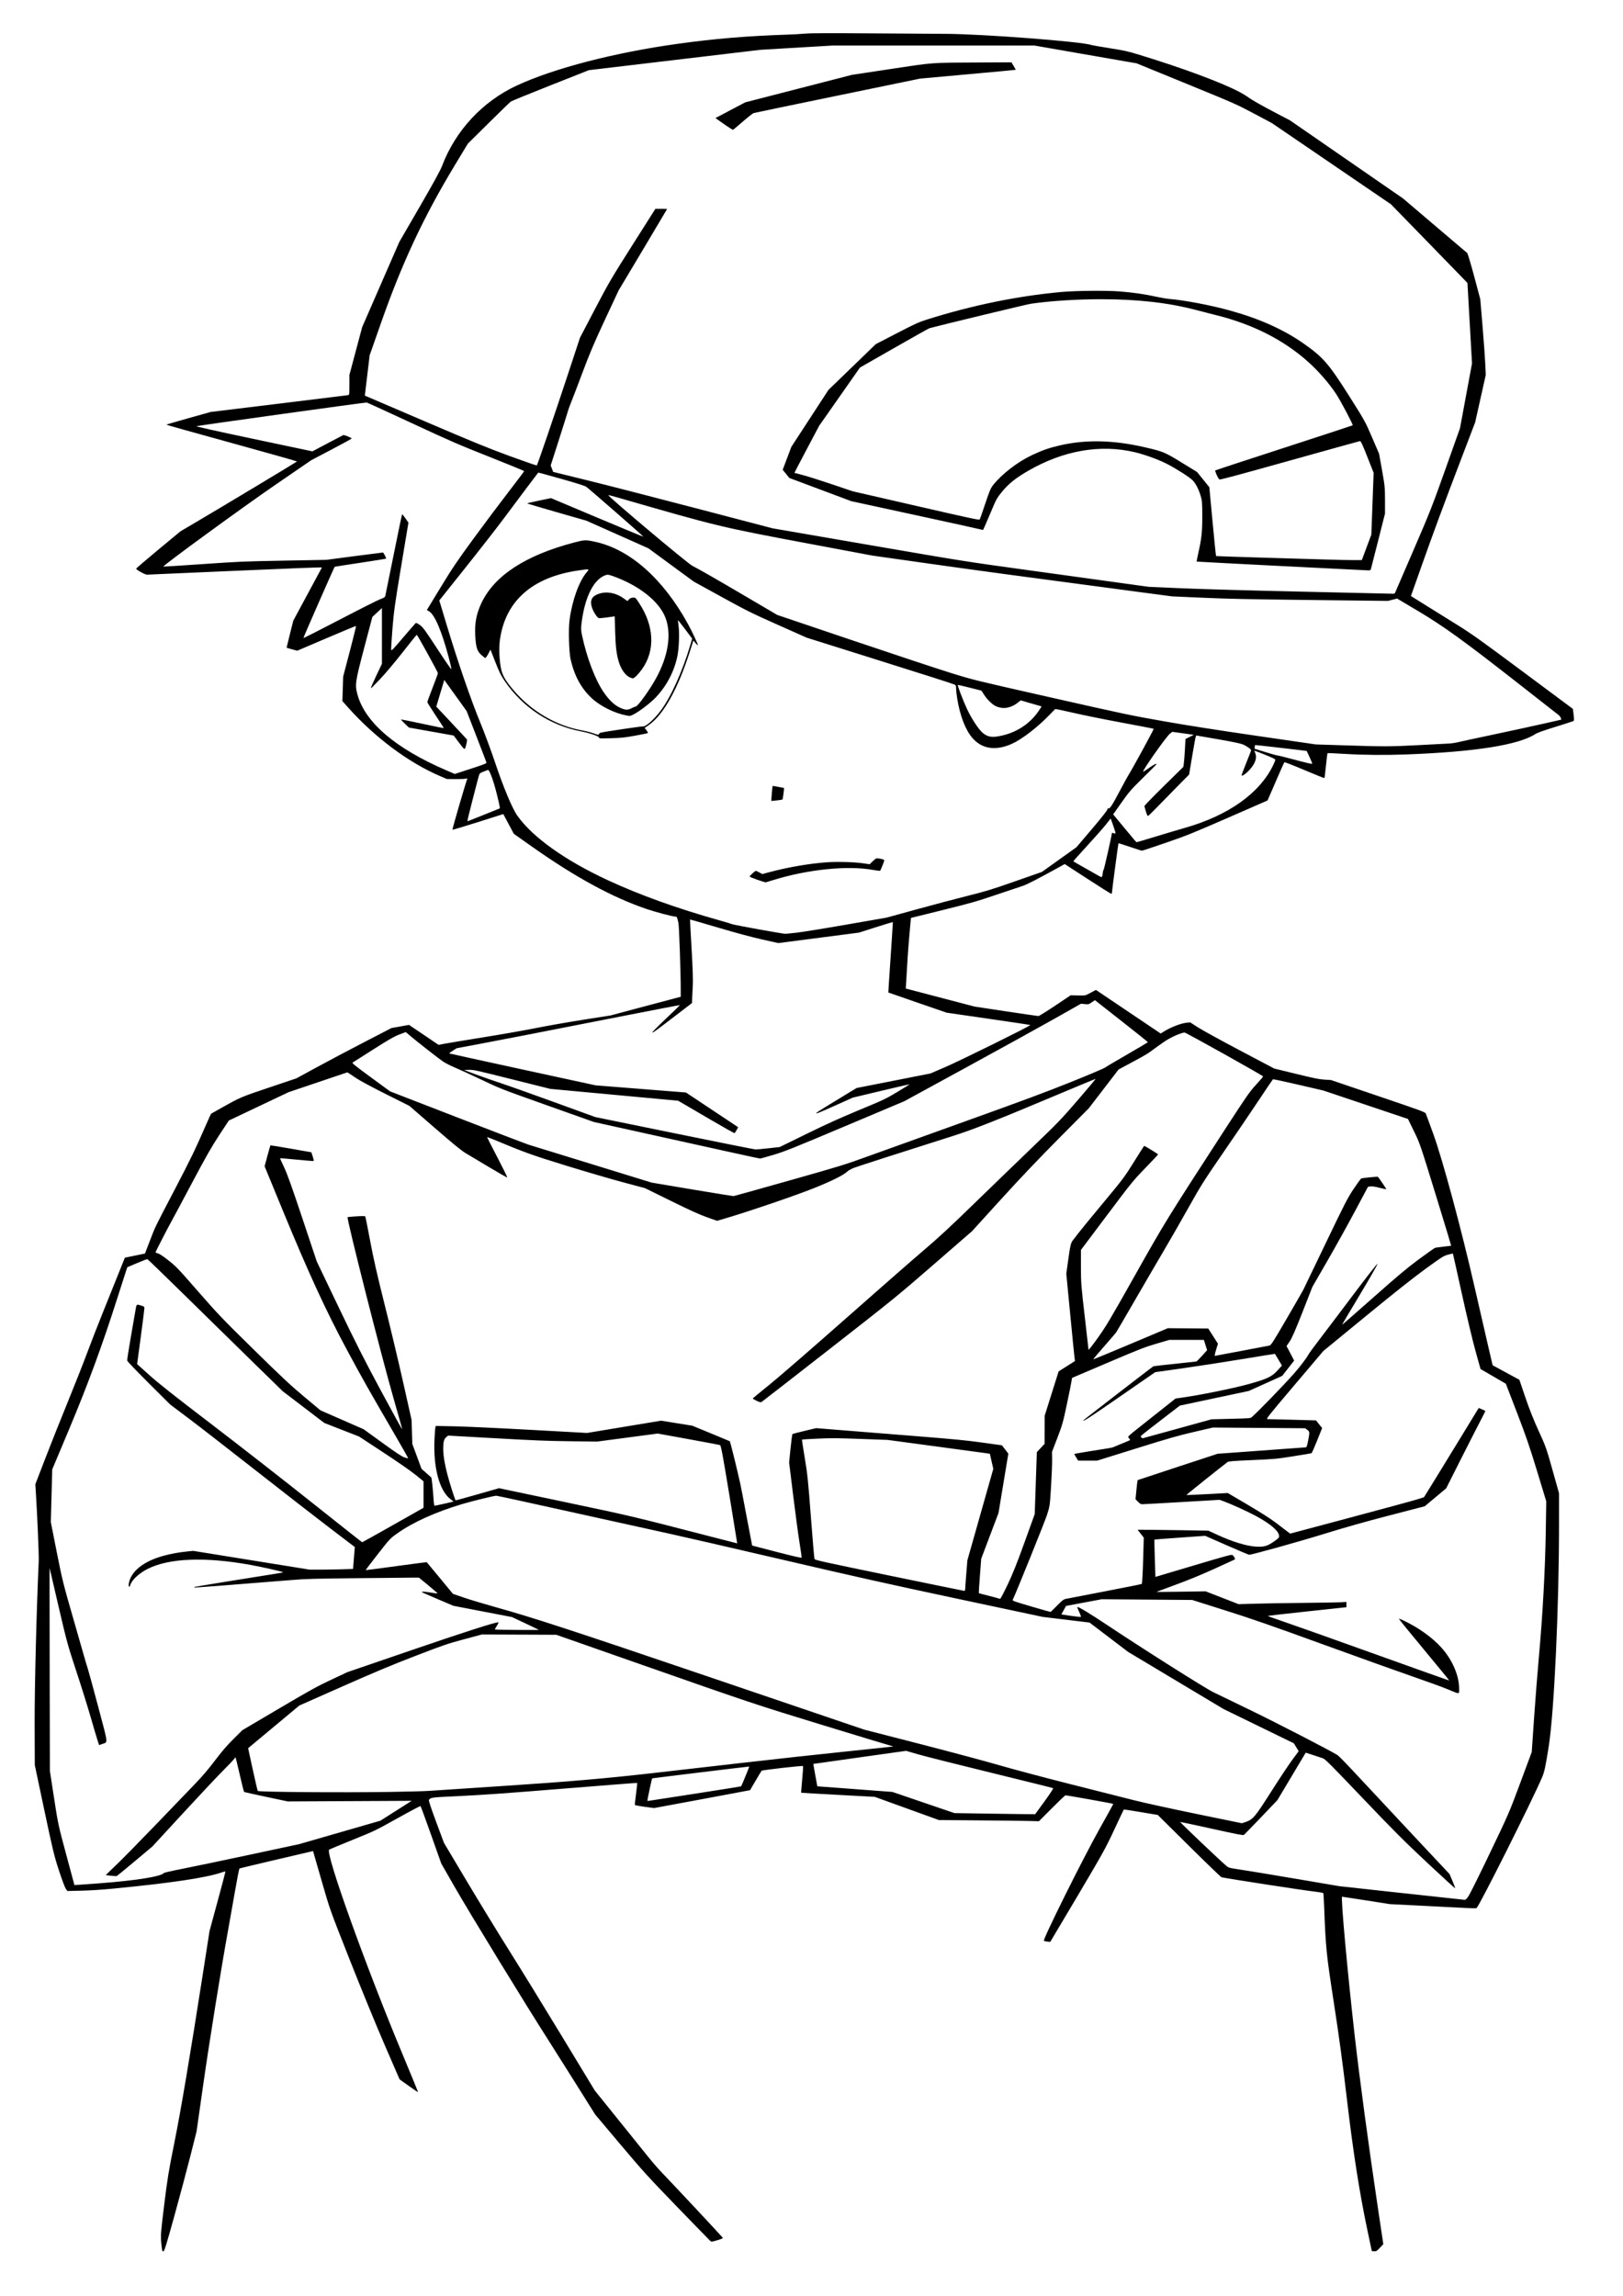 <?xml version="1.0" encoding="UTF-8"?>
<svg width="210mm" height="297mm" version="1.1" viewBox="0 0 744.09 1052.4" xmlns="http://www.w3.org/2000/svg">
<path d="m73.921 1028.2c-0.317-3.633-0.244-4.577 1.346-17.531 1.466-11.943 2.057-15.555 4.625-28.277 2.975-14.734 7.234-39.942 13.008-76.99l3.153-20.233 3.623-13.342c1.992-7.338 3.623-13.51 3.623-13.716 0-0.308-0.29-0.273-1.647 0.199-7.094 2.469-23.831 4.955-50.481 7.501-4.827 0.461-10.048 0.79-13.995 0.881l-6.296 0.146-0.727-1.001c-0.4-0.55-1.816-4.337-3.148-8.415-2.182-6.682-2.848-9.433-6.745-27.861l-4.324-20.448-0.067-18.648c-0.059-16.338 0.826-51.706 1.878-75.081 0.11-2.454-0.716-21.87-1.344-31.568l-0.221-3.413 4.527-11.752c2.49-6.464 7.119-18.091 10.288-25.839 3.169-7.748 7.166-17.872 8.883-22.497 1.717-4.625 5.047-13.182 7.4-19.014 2.353-5.832 5.555-13.794 7.114-17.692l2.835-7.088 9.224-1.895 2.156-5.615c2.689-7.004 1.976-5.53 11.407-23.579 7.428-14.217 9.357-18.204 14.574-30.138 1.133-2.592 2.112-4.74 2.177-4.774 0.064-0.034 2.458-1.375 5.319-2.98 8.179-4.588 8.339-4.655 21.416-9.058l12.398-4.174 9.105-4.964c5.008-2.73 14.812-7.918 21.786-11.527l12.681-6.564 8.04-1.44 13.553 9.152 2.535-0.491c1.394-0.27 9.409-1.595 17.81-2.944 8.402-1.349 19.327-3.267 24.278-4.262 4.951-0.995 14.688-2.706 21.636-3.801l12.634-1.992 11.644-3.11c6.404-1.71 13.634-3.633 16.066-4.273l4.422-1.163v-3.079c0-7.848-0.734-29.324-1.05-30.741-0.601-2.69-0.707-2.925-1.318-2.929-1.373-9e-3 -9.226-2.09-13.727-3.638-15.475-5.323-32.383-14.536-51.739-28.192l-8.7-6.138-4.818-9.044-11.547 3.663c-6.351 2.015-11.644 3.595-11.762 3.512-0.183-0.128 6.289-22.336 6.775-23.247 0.128-0.24-0.072-0.27-0.829-0.123-0.549 0.107-2.686 0.18-4.75 0.162l-3.752-0.033-3.011-1.287c-14.609-6.243-30.154-17.857-42.531-31.776l-2.364-2.658 0.177-5.63 0.177-5.63 3.03-11.531c1.666-6.342 2.959-11.58 2.873-11.641-0.087-0.061-6.181 2.464-13.544 5.61l-13.386 5.721-2.45-0.636c-1.348-0.35-2.45-0.702-2.45-0.783 3.4e-4 -0.081 0.686-2.89 1.524-6.242l1.524-6.094 6.498-12.067c3.574-6.637 6.559-12.179 6.634-12.317 0.086-0.159-14.36 0.391-39.671 1.51-21.893 0.969-40.149 1.767-40.569 1.774-0.851 0.015-4.973-2.271-4.938-2.738 0.012-0.163 4.585-4.08 10.162-8.706l10.139-8.41 7.44-4.377c11.163-6.568 45.924-27.453 46.034-27.658 0.052-0.098-13.409-3.898-29.914-8.444-16.505-4.546-30.009-8.329-30.009-8.406 0-0.077 4.565-1.422 10.145-2.987l10.145-2.846 31.041-3.783c17.073-2.081 31.392-3.84 31.822-3.909 0.775-0.125 0.78-0.156 0.78-4.705v-4.579l5.845-21.913 17.042-39.07 9.235-15.933c6.538-11.28 9.573-16.823 10.392-18.981 6.114-16.111 18.519-29.457 34.135-36.722 17.067-7.941 44.945-15.168 74.048-19.198 16.849-2.333 31.571-3.561 50.117-4.18 2.575-0.086 6.243-0.293 8.15-0.461 2.679-0.235 9.707-0.262 30.868-0.117 15.07 0.103 30.209 0.202 33.642 0.22 17.272 0.089 62.649 3.574 66.784 5.13 0.305 0.115 4.048 0.766 8.317 1.446 7.137 1.138 8.279 1.397 14.193 3.213 19.435 5.968 36.529 12.307 45.029 16.699 1.471 0.76 3.69 2.117 4.93 3.016 1.24 0.898 5.922 3.555 10.405 5.904l8.15 4.27 51.784 35.772 14.472 12.31c7.96 6.771 14.677 12.477 14.929 12.681 0.251 0.204 1.71 5.057 3.241 10.785l2.784 10.415 1.043 12.494c0.574 6.872 1.137 14.688 1.253 17.37l0.209 4.875-2.428 10.848-2.428 10.848-6.24 16.332c-8.247 21.586-12.947 34.284-18.569 50.173l-4.642 13.12 6.125 3.822c3.369 2.102 9.838 6.125 14.377 8.941 7.394 4.587 10.618 6.879 31.004 22.042l22.752 16.923 0.335 2.653c0.204 1.619 0.21 2.741 0.015 2.878-0.176 0.124-3.905 1.335-8.286 2.692-5.707 1.768-8.36 2.722-9.355 3.365-7.684 4.967-27.681 8.118-58.963 9.292-9.789 0.367-19.657 0.284-28.251-0.239-4.284-0.26-7.873-0.414-7.976-0.341-0.103 0.073-0.433 2.645-0.733 5.716s-0.624 5.639-0.72 5.707c-0.096 0.068-4.205-1.583-9.13-3.667-4.925-2.085-9.069-3.702-9.21-3.593-0.14 0.108-1.921 4.088-3.958 8.843-2.036 4.755-3.733 8.664-3.771 8.685-0.037 0.021-8.184 3.579-18.103 7.907-16.501 7.199-18.929 8.176-28.545 11.487-5.78 1.99-10.693 3.619-10.916 3.619-0.223 0-2.711-0.787-5.529-1.748-2.818-0.962-5.177-1.702-5.242-1.645-0.124 0.107-3.022 21.963-3.012 22.712 4e-3 0.235-0.146 0.427-0.331 0.427-0.186 0-5.057-3.063-10.825-6.807l-10.488-6.807-2.267 1.255c-9.701 5.368-15.056 8.138-16.834 8.708-1.145 0.367-6.679 2.222-12.299 4.122-9.327 3.154-11.474 3.766-24.625 7.019-7.924 1.96-14.433 3.572-14.463 3.583-0.031 0.011-0.378 3.803-0.772 8.429-0.609 7.162-0.882 11.197-1.513 22.392l-0.087 1.55 31.562 8.276 14.355 2.174c7.895 1.196 14.607 2.168 14.914 2.162 0.307-6e-3 3.758-2.153 7.668-4.77l7.11-4.758 3.326 0.075c3.166 0.072 3.387 0.043 4.596-0.593 0.698-0.367 1.806-0.95 2.462-1.295l1.192-0.627 29.68 19.981 1.256-0.797c3.241-2.058 8.057-3.927 10.755-4.174l1.533-0.14 3.468 2.242c1.908 1.233 10.571 5.994 19.251 10.579l15.783 8.336 10.09 2.46c8.42 2.053 10.572 2.488 13.004 2.63l2.914 0.17 21.582 7.326c20.26 6.877 21.603 7.372 21.919 8.077 0.185 0.413 1.743 4.646 3.462 9.405 4.336 12.002 12.808 43.427 18.901 70.102 2.386 10.447 5.223 22.788 6.305 27.424l1.967 8.429 12.264 6.646 2.711 7.994c1.868 5.507 3.772 10.307 6.119 15.429 3.273 7.142 3.524 7.851 6.373 17.998l2.966 10.563 5e-3 14.301c0.012 37.7-2.2 85.626-4.689 101.57-1.469 9.414-1.988 11.845-3.072 14.384-4.587 10.75-28.8 59.038-30.054 59.937-0.18 0.129-2.41 0.101-5.439-0.068-2.824-0.158-11.689-0.613-19.701-1.012l-14.567-0.726-10.816-1.705c-5.949-0.938-10.946-1.705-11.105-1.705-0.692 0 2.379 33.892 5.799 63.989 2.214 19.488 6.373 50.371 10.537 78.239l2.547 17.053-1.578 1.668c-1.434 1.516-1.675 1.662-2.633 1.595l-1.055-0.073-1.977-9.334c-3.659-17.277-6.611-36.156-9.48-60.627-1.844-15.73-3.564-28.423-5.913-43.635-3.521-22.802-3.736-24.933-4.514-44.731-0.124-3.151-0.276-5.766-0.338-5.811-0.152-0.11-2.513-0.515-3.81-0.653-4.561-0.486-39.13-5.801-42.855-6.589-0.298-0.063-7.001-6.516-14.895-14.339l-14.354-14.224-7.73-1.298c-4.251-0.714-7.782-1.25-7.847-1.192-0.065 0.058-2.035 4.219-4.379 9.247-3.974 8.525-5.102 10.563-16.74 30.227-6.864 11.597-12.528 21.12-12.586 21.163-0.167 0.12-2.426-0.213-2.93-0.433-0.74-0.321 17.816-37.642 25.624-51.538 3.457-6.152 6.241-11.214 6.187-11.249-0.316-0.207-21.618-4.016-21.954-3.925-0.225 0.061-3.047 2.756-6.271 5.991l-5.863 5.881-5.029-0.128c-2.766-0.07-13.083-0.19-22.926-0.267l-17.897-0.139-29.409-10.636-16.821-0.909c-9.252-0.5-16.868-0.939-16.925-0.977-0.057-0.037 0.153-2.776 0.467-6.085 0.314-3.31 0.486-6.078 0.381-6.151-0.374-0.263-18.689 1.817-18.988 2.156-0.159 0.18-1.403 2.247-2.765 4.593-1.362 2.346-2.503 4.287-2.535 4.313-0.033 0.026-9.944 1.881-22.027 4.122l-21.967 4.075-4.333-0.577c-2.383-0.317-4.393-0.691-4.466-0.832-0.073-0.14 0.161-2.449 0.52-5.13 0.359-2.681 0.589-4.924 0.51-4.983-0.079-0.059-15.318 1.122-33.865 2.624-25.904 2.098-36.816 2.879-47.07 3.37-13.991 0.67-13.571 0.618-14.536 1.792-0.197 0.24 0.935 3.683 3.3 10.033l3.601 9.668 10.362 17.391c5.699 9.565 14.576 24.082 19.726 32.261 5.15 8.178 16.04 25.888 24.2 39.354l14.836 24.484 10.227 12.691c5.625 6.98 11.944 14.83 14.042 17.444 2.098 2.614 4.942 5.905 6.32 7.313 3.529 3.605 27.908 29.675 28.129 30.08 0.126 0.231-0.645 0.576-2.51 1.121-2.657 0.777-2.699 0.781-3.245 0.308-0.304-0.264-7.142-7.288-15.196-15.609-13.34-13.783-15.663-16.34-26.105-28.732l-11.463-13.603-9.026-14.389c-4.964-7.914-10.401-16.528-12.082-19.142-10.29-16.005-36.467-58.803-43.687-71.424l-5.787-10.116-4.621-13.042c-2.541-7.173-4.734-13.131-4.872-13.24-0.138-0.109-4.862 2.378-10.498 5.526-10.098 5.641-10.397 5.785-20.597 9.924-5.693 2.31-10.547 4.325-10.786 4.478-1.964 1.258 16.572 52.976 33.59 93.717 3.998 9.572 7.218 17.438 7.156 17.482-0.062 0.044-1.992-1.261-4.288-2.898l-4.175-2.978-6.818-15.729c-3.75-8.651-10.934-26.148-15.965-38.881-9.123-23.089-9.157-23.185-12.692-35.462-1.95-6.771-3.696-12.82-3.882-13.444l-0.337-1.133-16.713 3.906c-9.192 2.148-16.844 3.99-17.003 4.091-0.159 0.102-1.044 4.558-1.967 9.903-0.923 5.345-2.388 13.612-3.255 18.372-3.167 17.375-8.588 51.09-11.48 71.393l-2.964 20.811-2.772 11.001c-1.525 6.05-4.83 18.433-7.346 27.516-3.872 13.981-4.663 16.515-5.153 16.515-0.502 0-0.624-0.509-0.914-3.839zm599.44-159.15c0.67-1.02 5.108-9.971 9.861-19.892 8.452-17.64 8.758-18.348 13.844-32.038l5.201-13.999 1.054-15.411c0.579-8.476 1.598-21.389 2.264-28.696 1.671-18.342 2.841-39.635 3.108-56.554l0.225-14.26-4.188-13.773c-3.386-11.137-5.16-16.295-9.264-26.949l-5.077-13.176-11.604-6.744-2.29-8.195c-1.26-4.507-4.098-16.418-6.308-26.469-2.21-10.051-4.049-18.288-4.088-18.305s-1.047 0.236-2.241 0.562c-2.031 0.555-2.692 0.971-10.283 6.482-5.604 4.069-14.1 10.8-27.483 21.775l-19.371 15.886-13.237 15.621c-12.49 14.74-13.185 15.621-12.312 15.618 0.508-2e-3 5.708 0.127 11.556 0.286l10.631 0.289 1.399 1.758 1.399 1.758-2.274 5.695c-1.25 3.132-2.414 5.758-2.586 5.834-0.172 0.076-3.938 0.709-8.37 1.405-7.88 1.238-8.293 1.276-18.791 1.744-9.249 0.412-10.817 0.538-11.335 0.911-1.953 1.406-18.999 15.04-18.895 15.113 0.069 0.049 4.371-0.14 9.56-0.419l9.434-0.508 9.185 5.41c5.75 3.387 10.442 6.374 12.546 7.988 1.849 1.418 4.154 3.171 5.123 3.896l1.762 1.318 27.198-7.257c14.959-3.992 28.759-7.74 30.667-8.331l3.468-1.074 5.162-8.339c2.839-4.586 8.263-13.44 12.053-19.674 3.79-6.234 7.123-11.694 7.408-12.132l0.516-0.797 1.477 0.646c0.812 0.356 1.515 0.668 1.562 0.694 0.047 0.026-1.158 2.422-2.678 5.324-1.52 2.902-5.587 10.881-9.039 17.731l-6.275 12.456-9.84 8.214-16.128 4.188c-11.469 2.978-20.085 5.411-29.827 8.423-11.869 3.669-33.217 9.612-34.527 9.612-0.243 0-4.885-1.953-10.315-4.339l-9.874-4.339-11.574 0.827c-6.365 0.455-11.619 0.858-11.675 0.896-0.056 0.038 0.022 3.904 0.173 8.59l0.275 8.521 17.477-5.2c16.157-4.807 17.511-5.168 17.933-4.773 0.789 0.738 1.299 1.783 0.971 1.99-0.171 0.108-4.446 2.066-9.501 4.352-6.105 2.761-12.044 5.198-17.688 7.258-4.673 1.706-8.575 3.154-8.671 3.218-0.095 0.064 4.924 0.036 11.154-0.062l11.327-0.178 15.153 5.9 7.455-0.225c4.1-0.124 14.01-0.289 22.022-0.367 8.012-0.078 15.776-0.206 17.255-0.284l2.688-0.142v1.203 1.203l-18.034 1.931c-9.919 1.062-18.035 1.996-18.035 2.075 0 0.079 3.843 1.45 8.54 3.047 4.698 1.597 23.387 8.239 41.533 14.76 18.145 6.521 33.049 11.82 33.118 11.774 0.07-0.045-5.131-6.406-11.558-14.135-6.426-7.729-11.607-14.106-11.512-14.173 0.095-0.067 1.108 0.325 2.251 0.871 6.783 3.237 13.04 7.714 17.166 12.28 5.046 5.584 8.208 12.856 8.208 18.877 0 2.736 0.529 2.71-5.355 0.26-2.3-0.958-9.177-3.461-15.281-5.563s-24.686-8.758-41.292-14.792c-24.829-9.021-32.882-11.82-45.321-15.753l-15.127-4.783-41.51-0.329-16.333 3.058-1.019 1.843c-0.561 1.014-1.062 1.914-1.113 2-0.081 0.134 7.815 1.222 8.868 1.222 0.209 0-0.087-0.954-0.686-2.208-0.579-1.214-0.965-2.27-0.857-2.346 0.382-0.269 5.704 2.95 13.752 8.316 16.25 10.835 44.764 28.868 48.556 30.708 2.003 0.972 9.729 4.715 17.168 8.319 12.157 5.889 37.233 18.84 39.885 20.599 0.572 0.38 4.708 4.648 9.191 9.485 4.483 4.837 15.785 16.938 25.116 26.892l16.966 18.097 1.335 3.156c0.735 1.736 1.293 3.245 1.242 3.354-0.051 0.108-5.79-5.135-12.752-11.651-10.79-10.099-15.169-14.481-29.66-29.681-14.232-14.927-17.198-17.9-18.209-18.247-0.664-0.228-2.712-0.905-4.551-1.504l-3.345-1.089-12.997 21.777-7.451 7.801c-4.098 4.29-7.645 7.946-7.882 8.123-0.355 0.265-2.984-0.242-14.78-2.85-7.892-1.744-14.395-3.139-14.452-3.099-0.214 0.15 18.953 18.36 21.486 20.413 0.617 0.5 1.429 0.74 3.573 1.055 4.577 0.672 16.787 2.689 32.775 5.413l15.087 2.571 28.44 3.118c15.642 1.715 28.723 3.128 29.07 3.141 0.458 0.016 0.962-0.483 1.848-1.831zm-627.99-5.725c16.846-1.273 28.443-3.112 29.723-4.712 0.159-0.198 3.839-1.043 8.601-1.973 4.578-0.895 18.469-3.797 30.868-6.45l22.544-4.824 37.272-10.753 14.353-9.118-56.827 0.278-9.885-2.096c-5.437-1.153-9.986-2.159-10.109-2.237-0.124-0.078-1.028-3.648-2.009-7.933-0.982-4.285-1.85-7.837-1.93-7.893-0.08-0.056-0.337 0.214-0.571 0.6-0.234 0.386-2.562 2.841-5.172 5.455-2.61 2.614-10.959 11.5-18.553 19.745l-13.807 14.992-8.132 6.825c-4.473 3.754-8.229 6.82-8.347 6.814-1.418-0.074-4.897-0.433-4.897-0.505 0-0.052 2.211-2.206 4.914-4.786 2.703-2.58 10.87-10.89 18.148-18.465 7.279-7.575 15.355-15.97 17.946-18.654 3.152-3.266 6.141-6.776 9.028-10.604 3.099-4.109 5.478-6.878 8.441-9.821l4.125-4.098 16.648-9.814c14.376-8.475 17.662-10.29 24.079-13.302l7.431-3.487 28.986-9.929c24.629-8.437 38.595-12.922 40.237-12.922 0.186 0-0.127 0.729-0.695 1.62-0.569 0.891-0.991 1.643-0.939 1.673 0.32 0.18 20.484 0.34 20.203 0.161-0.187-0.119-3.033-1.482-6.326-3.029l-5.987-2.812-26.871-5.171-6.687-2.842c-3.678-1.563-6.955-2.979-7.283-3.148-1.209-0.621 0.028-0.668 3.247-0.123 1.819 0.308 3.374 0.513 3.457 0.455 0.083-0.058-1.804-1.715-4.192-3.683l-4.343-3.577h-1.984c-1.091 0-12.519 0.112-25.395 0.248-21.24 0.224-24.102 0.303-30.868 0.848-30.757 2.48-44.511 3.533-44.671 3.421-0.102-0.072-0.112-0.182-0.022-0.246 0.126-0.089 25.994-4.293 38.45-6.249 1.049-0.165 2.027-0.371 2.173-0.458 0.317-0.189-9.378-2.391-15.006-3.409-20.687-3.741-37.191-3.106-46.991 1.81-3.965 1.989-7.381 5.153-8.032 7.441-0.384 1.348-0.926 0.82-0.684-0.665 0.911-5.595 6.752-10.259 15.984-12.765 3.419-0.928 7.023-1.585 10.714-1.954l2.823-0.282 53.412 8.608 4.714-3e-3c2.593-2e-3 7.066-0.075 9.942-0.162l5.228-0.159 0.209-2.583c0.115-1.421 0.296-3.68 0.403-5.021l0.194-2.438-11.528-8.776c-6.34-4.827-21.524-16.619-33.741-26.205-12.217-9.586-26.089-20.349-30.826-23.918l-8.613-6.489-9.757-9.722c-5.367-5.347-9.817-9.996-9.89-10.331-0.073-0.335 0.744-5.601 1.815-11.701 1.071-6.1 2.037-11.64 2.146-12.31 0.298-1.821 0.381-1.868 2.274-1.292 1.537 0.468 1.647 0.561 1.633 1.384-0.008 0.486-0.757 6.423-1.665 13.193l-1.651 12.31 5.515 4.968c4.237 3.817 10.92 9.098 28.844 22.792 12.831 9.803 33.519 25.941 45.973 35.863 12.454 9.921 22.737 18.039 22.851 18.039 0.114 0 6.489-3.554 14.167-7.899l13.96-7.899v-6.07-6.07l-3.728-3.016c-2.153-1.741-8.4-6.079-14.782-10.262l-11.054-7.247-15.919-6.209-19.087-14.559-13.973-13.651c-7.685-7.508-21.566-21.111-30.846-30.227-9.28-9.117-17.024-16.612-17.208-16.657-0.185-0.044-2.327 0.771-4.761 1.811-2.434 1.04-4.449 1.899-4.479 1.909-0.029 0.01-2.027 6.215-4.44 13.79-7.033 22.083-13.617 39.982-22.372 60.82l-7.579 18.039-0.662 24.133 2.703 13.651c2.514 12.698 3.03 14.783 7.386 29.862 2.575 8.916 5.017 17.417 5.425 18.892 0.408 1.475 1.037 3.559 1.397 4.632 0.36 1.073 2.546 9.075 4.858 17.784 4.71 17.742 4.532 15.921 1.658 16.968l-1.273 0.464-0.706-2.128c-0.388-1.171-1.81-5.968-3.159-10.66-1.349-4.692-4.319-14.181-6.6-21.086-3.913-11.844-4.374-13.526-8.149-29.74-2.201-9.452-4.037-17.343-4.08-17.535-0.043-0.192-0.034 20.65 0.02 46.316l0.098 46.665 1.893 12.31c1.855 12.068 1.966 12.583 5.625 26.161l3.732 13.851 2.428-0.151c1.335-0.083 5.315-0.37 8.844-0.636zm525.72-28.11c3.402-1.219 4.323-2.315 11.73-13.968 3.733-5.872 8.091-12.435 9.686-14.585l2.9-3.91-2.222-3.625-32.25-15.72-43.701-26.157-17.717-13.471-21.475-2.593-38.845-8.264c-31.477-6.697-46.904-10.141-81.332-18.16-23.368-5.443-46.076-10.665-50.464-11.604-4.387-0.939-23.988-5.265-43.556-9.613-19.569-4.348-35.903-7.905-36.298-7.905-1.007 0-11.222 2.493-15.651 3.82-12.166 3.645-22.547 8.323-29.658 13.366-3.427 2.43-3.454 2.46-9.066 9.629-3.096 3.955-5.577 7.232-5.515 7.282 0.062 0.05 6.358-0.768 13.989-1.817 7.632-1.049 13.934-1.858 14.004-1.797 0.071 0.061 2.8 3.35 6.065 7.309l5.937 7.198 5.133 1.752c2.823 0.964 9.503 2.97 14.844 4.459 16.734 4.664 34.842 10.582 96.939 31.681 11.732 3.986 32.645 11.092 46.475 15.792l25.145 8.544 25.319 6.516c13.925 3.584 30.391 7.992 36.591 9.797 6.2 1.805 20.792 5.689 32.429 8.631 11.636 2.942 24.902 6.297 29.481 7.454 4.824 1.219 16.928 3.868 28.787 6.299 11.255 2.307 20.507 4.206 20.561 4.221 0.054 0.014 0.834-0.238 1.734-0.56zm-92.235-9.439c2.355-3.229 4.15-5.962 3.989-6.073-0.162-0.112-12.936-3.291-28.387-7.066-15.451-3.775-30.554-7.581-33.562-8.458l-5.469-1.595-21.237 2.98c-11.681 1.639-21.262 2.997-21.293 3.018-0.031 0.021 0.365 2.339 0.88 5.151l0.935 5.112 34.436 2.579 28.43 9.703 14.336 0.224c7.885 0.123 16.209 0.24 18.498 0.259l4.162 0.035 4.282-5.87zm-160.43-3.511c11.658-1.814 21.264-3.344 21.345-3.401 0.174-0.122 3.824-8.999 3.733-9.077-0.076-0.065-44.378 5.324-44.525 5.416-0.123 0.077-2.15 9.529-2.15 10.023 0 0.185 0.09 0.337 0.2 0.337 0.11 0 9.739-1.484 21.397-3.298zm-139.69-0.844c7.821-0.119 15.859-0.333 17.862-0.474 2.003-0.141 16.986-1.133 33.296-2.205 31.089-2.042 47.719-3.478 70.667-6.099 5.865-0.67 23.142-2.648 38.393-4.395 15.251-1.747 37.33-4.166 49.064-5.376 11.734-1.209 21.388-2.236 21.453-2.281 0.065-0.046-0.554-0.245-1.375-0.442-0.821-0.198-14.603-4.37-30.627-9.271-31.496-9.634-32.41-9.939-88.095-29.458l-34.336-12.036-34.109-0.135-8.221 2.207c-7.684 2.062-9.141 2.561-22.323 7.638-11.022 4.245-18.367 7.319-33.627 14.072l-19.525 8.64-23.487 19.567 2.109 9.718c1.16 5.345 2.204 9.792 2.32 9.883 0.649 0.504 38.528 0.784 60.56 0.448zm305.91-85.417c2.324-2.365 2.97-2.862 3.987-3.07 0.668-0.136 8.705-1.688 17.862-3.449 9.156-1.761 16.793-3.294 16.97-3.407 0.179-0.115 0.455-4.863 0.621-10.715l0.299-10.509-1.411-1.806-1.411-1.806 4.951 0.013c2.723 7e-3 10.027 0.102 16.23 0.211l11.279 0.198 3.808 1.766c6.994 3.243 13.55 5.269 17.927 5.538 3.674 0.226 5.188-0.188 8.165-2.235 2.168-1.491 2.514-1.845 2.511-2.574-0.01-2.282-3.95-5.668-10.922-9.386-3.873-2.065-10.913-5.265-14.407-6.548l-1.921-0.705-17.328 1.014c-9.531 0.558-17.719 1.01-18.195 1.004-0.64-7e-3 -1.154-0.311-1.964-1.161l-1.097-1.152 0.42-4.318c0.231-2.375 0.49-4.366 0.577-4.425 0.086-0.059 8.379-2.802 18.428-6.096l18.271-5.989 8.782-0.626c4.83-0.344 13.836-1.006 20.014-1.47 6.177-0.464 11.421-0.843 11.653-0.843 0.277 0 0.618-1.034 0.994-3.02 0.753-3.969 0.738-4.161-0.381-5.007l-0.954-0.721-42.313-0.327-8.645 2.004c-7.292 1.69-11.445 2.878-26.532 7.583l-17.887 5.579h-4.365-4.365l-0.923-1.504c-0.508-0.827-0.88-1.534-0.826-1.572 0.138-0.097 13.228-2.265 15.5-2.567 1.044-0.139 2.293-0.447 2.775-0.685 0.482-0.238 2.319-1.003 4.084-1.699 1.764-0.697 3.207-1.342 3.206-1.434 0-0.092-0.234-0.48-0.518-0.862-0.632-0.852-1.895 0.288 11.023-9.95l10.33-8.187 2.156-0.296c8.625-1.182 24.336-4.356 31.565-6.377 8.296-2.319 10.422-3.327 13.013-6.173l2.054-2.256-1.571-2.657c-0.864-1.461-1.602-2.687-1.639-2.724-0.038-0.037-6.763 1.041-14.944 2.396-8.182 1.355-20.522 3.26-27.423 4.234l-12.547 1.77-15.997 11.069c-14.121 9.772-17.003 11.651-17.003 11.087 0-0.16 31.756-24.665 32.23-24.871 0.17-0.074 4.577-0.574 9.792-1.112 5.215-0.538 9.648-1.02 9.85-1.071 0.202-0.051 1.398-1.24 2.658-2.642l2.29-2.549-0.746-2.352-0.746-2.352h-7.931-7.931l-5.947 1.746c-5.32 1.562-7.665 2.478-22.248 8.688-8.966 3.818-16.328 6.955-16.362 6.971-0.033 0.016-0.162 0.741-0.285 1.611-0.124 0.87-1.075 5.614-2.115 10.541-1.71 8.103-2.125 9.569-4.348 15.357l-2.458 6.399 0.053 3.535c0.029 1.944-0.194 7.538-0.495 12.432-0.543 8.803-0.563 8.941-1.89 13.042-1.016 3.138-13.846 34.929-15.603 38.66-0.297 0.631-0.276 0.639 8.423 3.205 4.796 1.415 8.799 2.539 8.895 2.498 0.096-0.041 1.423-1.344 2.948-2.897zm-22.646-9.67c2.25-4.729 4.307-9.885 7.728-19.365l4.662-12.92 0.482-14.193 0.482-14.193 3.568-3.819 0.017-6.446 0.017-6.446 6.382-20.294 7.513-4.766-0.199-1.365c-0.11-0.751-1.007-9.757-1.995-20.013l-1.796-18.648 0.778-5.607c1.022-7.366 1.306-8.589 2.271-9.751 0.445-0.536 1.503-1.907 2.35-3.047 0.848-1.14 5.923-7.337 11.279-13.773 9.302-11.177 9.942-12.028 14.302-19.01 2.51-4.02 4.622-7.35 4.694-7.4 0.172-0.121 6.405 3.689 6.409 3.918 4e-3 0.098-2.629 2.895-5.846 6.216-5.566 5.745-6.425 6.804-17.688 21.803l-11.839 15.764v7.773c0 7.183 0.132 8.9 1.734 22.629 0.953 8.171 1.742 15.076 1.753 15.344 0.011 0.268 1.939-2.2 4.286-5.485 3.741-5.236 5.838-8.766 17.018-28.643 13.661-24.287 14.466-25.592 41.271-66.914 9.948-15.336 11.299-17.277 14.255-20.477 1.796-1.944 3.237-3.644 3.202-3.778-0.107-0.413-35.358-20.111-35.991-20.111-1.086 0-4.66 1.421-7.122 2.83-1.335 0.765-3.833 2.438-5.549 3.719-4.428 3.304-4.539 3.373-11.402 7.061l-6.199 3.332-13.658 17.795-13.564 13.651c-9.226 9.285-17.79 18.296-26.776 28.174l-13.212 14.523-17.502 15.194c-17.047 14.799-18.295 15.813-48.004 39-16.776 13.093-30.719 23.932-30.984 24.087-0.377 0.22-0.874 0.095-2.302-0.581-1.001-0.474-1.772-0.954-1.712-1.067 0.059-0.113 3.507-2.945 7.661-6.293 4.154-3.348 19.825-16.933 34.824-30.189 14.999-13.255 31.187-27.428 35.974-31.495 6.609-5.615 12.03-10.629 22.534-20.842 7.607-7.397 19.703-19.09 26.879-25.985 12.202-11.723 13.58-13.154 21.248-22.061 4.51-5.239 8.15-9.562 8.088-9.609-0.061-0.046-8.043 3.258-17.738 7.343-26.1 10.998-38.398 15.869-46.824 18.542-24.369 7.733-44.278 14.138-46.148 14.848-1.19 0.451-2.595 1.221-3.122 1.711-1.835 1.707-6.662 4.134-14.718 7.402-8.546 3.467-31.1 11.159-42.159 14.379l-2.855 0.831-4.602-1.62c-3.485-1.227-7.495-3.043-16.529-7.485l-11.927-5.865-9.841-2.628c-5.412-1.445-17.057-4.847-25.877-7.558-16.161-4.969-18.929-5.964-33.985-12.225-1.478-0.615-2.689-1.041-2.691-0.947-1e-3 0.094 2.124 4.262 4.724 9.262s4.645 9.149 4.544 9.22c-0.101 0.071-3.826-2.049-8.279-4.711-4.453-2.662-9.293-5.55-10.757-6.417-1.977-1.172-5.644-4.166-14.272-11.651l-11.611-10.074-10.7-5.357c-5.97-2.989-11.85-6.136-13.302-7.119-1.431-0.969-3.014-2.013-3.518-2.321l-0.917-0.56-26.953 9.104-27.374 12.993-4.41 6.704c-3.482 5.293-6.137 9.959-12.617 22.173-4.514 8.508-8.798 16.516-9.52 17.795-1.346 2.384-6.818 13.024-7.013 13.635-0.064 0.202 0.313 0.423 0.932 0.545 0.699 0.138 2.283 1.171 4.828 3.15 3.534 2.748 4.452 3.705 13.723 14.325 9.211 10.551 11.076 12.5 25.58 26.738 12.919 12.682 16.942 16.44 23.098 21.573l7.454 6.216 19.766 8.652 8.608 6.23c6.431 4.655 8.996 6.351 10.143 6.708 0.845 0.263 1.595 0.436 1.667 0.385 0.072-0.051-2.51-4.632-5.74-10.18-12.636-21.711-15.152-26.164-22.434-39.706-9.555-17.768-17.576-35.205-29.324-63.745l-8.328-20.233 1.281-4.753c0.704-2.614 1.331-4.795 1.393-4.846 0.062-0.051 4.309 0.644 9.439 1.544l9.327 1.637 0.627 1.93c0.345 1.062 0.543 1.99 0.439 2.062-0.103 0.073-3.588-0.202-7.744-0.611-4.156-0.409-7.606-0.707-7.668-0.664-0.062 0.044 0.752 1.881 1.809 4.084 1.419 2.957 3.633 9.138 8.466 23.628l6.545 19.623 9.912 20.715c7.84 16.386 11.923 24.448 19.536 38.578 5.293 9.824 9.665 17.775 9.716 17.667 0.051-0.107-1.704-6.412-3.901-14.012-5.545-19.188-21.703-82.87-21.131-83.283 0.077-0.056 1.873-0.209 3.99-0.341 2.797-0.174 3.916-0.166 4.09 0.033 0.132 0.15 1.139 5.13 2.239 11.067 1.479 7.985 3.211 15.616 6.657 29.321 2.562 10.19 6.392 26.26 8.511 35.712l3.853 17.186 0.163 5.485 0.163 5.485 2.118 5.729 2.118 5.729 2.086 1.828c1.147 1.006 2.207 1.944 2.355 2.084 0.24 0.229 0.758 5.157 1.133 10.79 0.074 1.115 0.219 2.086 0.322 2.158 0.103 0.072 2.125-0.322 4.494-0.877l4.306-1.009-1.356-1.028c-5.17-3.919-8.009-14.51-7.398-27.598 0.125-2.681 0.317-5.133 0.425-5.447l0.198-0.572 8.538 0.167c4.906 0.096 19.652 0.779 34.665 1.605l26.127 1.438 33.938-5.626 14.305 2.3 8.538 3.515c4.696 1.933 8.599 3.557 8.673 3.609 0.139 0.098 2.623 9.955 3.651 14.49 0.319 1.408 0.8 3.492 1.069 4.632 0.269 1.14 1.606 8.05 2.972 15.357 1.366 7.307 2.511 13.309 2.545 13.337 0.034 0.028 5.128 1.356 11.319 2.95 7.671 1.976 11.29 2.802 11.362 2.593 0.058-0.168-0.372-3.251-0.955-6.851-0.583-3.599-1.896-13.346-2.917-21.658l-1.856-15.114 0.646-6.449c0.355-3.547 0.762-6.519 0.904-6.605 0.142-0.085 2.64-0.725 5.551-1.421l5.294-1.266 10.834 0.873c5.959 0.48 21.057 1.687 33.551 2.683 19.241 1.533 24.1 2.002 31.753 3.061l9.036 1.251 1.468 1.91 1.468 1.91-4.508 27.211-7.928 20.964-0.603 7.87c-0.332 4.328-0.543 7.902-0.47 7.941 0.073 0.039 2.006 0.542 4.295 1.118 2.289 0.576 4.396 1.14 4.682 1.254 0.286 0.114 0.666 0.177 0.844 0.139 0.178-0.037 1.704-2.968 3.39-6.513zm-19.488 2.026c4e-3 -0.503 0.23-3.656 0.502-7.008l0.494-6.094 11.885-41.928-0.788-3.463-0.788-3.463-1.581-0.237c-0.87-0.13-11.414-1.559-23.432-3.175l-21.85-2.938-12.486-0.454c-11.096-0.403-13.273-0.418-19.557-0.133-3.889 0.177-7.137 0.367-7.217 0.424-0.08 0.056 0.483 3.829 1.252 8.383 1.218 7.213 1.581 10.696 2.812 27.023 0.777 10.309 1.523 19.003 1.657 19.321 0.225 0.534 2.796 1.104 34.233 7.593 18.694 3.859 34.184 7.027 34.423 7.04 0.275 0.015 0.436-0.31 0.441-0.89zm-108.17-43.303c-2.913-17.684-3.8-22.445-4.21-22.612-0.286-0.117-6.834-1.359-14.551-2.76l-14.031-2.547-27.777 3.681-12.486-0.152c-10.492-0.127-15.948-0.346-34.163-1.368l-21.677-1.216-0.764 0.616c-1.143 0.921-1.486 2.141-1.488 5.295-2e-3 3.14 0.589 6.813 1.933 12.018 0.87 3.369 3.474 11.562 3.732 11.743 0.073 0.051 4.586-1.179 10.028-2.735l9.895-2.829 29.778 6.264c30.814 6.482 31.402 6.621 65.849 15.542 7.439 1.927 13.548 3.494 13.575 3.482 0.027-0.012-1.612-10.101-3.642-22.421zm205.36-30.097 15.738-4.353 8.936-0.224c8.928-0.224 8.937-0.225 9.602-0.827 3.64-3.298 14.226-14.229 19.164-19.788 2.719-3.061 5.887-7.207 6.614-8.656 0.282-0.562 2.685-3.851 5.34-7.311 2.655-3.459 9.632-12.686 15.505-20.503 5.878-7.825 10.81-14.12 10.973-14.006 0.163 0.114-3.448 6.438-8.032 14.068-4.58 7.623-8.286 13.889-8.235 13.925 0.051 0.036 6.491-5.601 14.312-12.525 11.474-10.159 15.516-13.545 20.93-17.535 3.691-2.72 6.992-5.051 7.338-5.181 0.345-0.13 2.142-0.396 3.993-0.591 1.851-0.195 3.401-0.389 3.445-0.43 0.044-0.041-3.162-10.606-7.123-23.477-7.08-23.007-7.248-23.496-9.943-29.008l-2.741-5.607-38.789-13.036-11.445-2.658c-6.295-1.462-11.547-2.588-11.671-2.501-0.124 0.086-2.992 4.325-6.373 9.42-3.381 5.095-10.65 15.809-16.154 23.809-9.164 13.32-10.516 15.456-16.047 25.352-3.322 5.944-8.727 15.359-12.011 20.923-3.284 5.564-9.323 15.927-13.421 23.028-4.098 7.102-7.673 13.214-7.944 13.584-0.272 0.37-2.766 3.264-5.542 6.431-2.776 3.168-4.99 5.8-4.92 5.849 0.07 0.049 7.797-3.145 17.171-7.098l17.044-7.187 18.529 0.13 2.225 3.486 2.225 3.486-0.853 2.791c-0.469 1.535-0.724 2.791-0.568 2.791 0.157 0 5.641-1.028 12.188-2.283 6.546-1.256 12.294-2.348 12.773-2.428 0.784-0.13 1.57-1.344 7.894-12.191 3.863-6.626 7.347-12.691 7.742-13.478 0.395-0.787 5.058-10.481 10.363-21.542 8.555-17.837 9.988-20.621 12.672-24.621 1.665-2.48 3.231-4.626 3.481-4.768 0.398-0.226 7.424-0.944 7.629-0.78 0.356 0.284 3.983 5.622 3.873 5.699-0.079 0.055-1.486-0.244-3.129-0.664-2.147-0.55-3.307-0.722-4.129-0.614l-1.143 0.151-5.876 11.031c-3.232 6.067-8.965 16.384-12.74 22.928l-6.864 11.897-4.516 11.505c-3.341 8.513-4.884 12.044-5.931 13.58l-1.416 2.075 3.49 6.665-5.491 7.015-15.314 6.909-31.587 6.707-8.617 6.62c-4.739 3.641-8.813 6.841-9.052 7.11-0.352 0.396-0.348 0.564 0.02 0.876 0.25 0.212 0.504 0.385 0.563 0.385 0.059 0 7.19-1.959 15.846-4.353zm-178.02-113.75c23.76-6.719 25.272-7.184 36.417-11.214 6.395-2.312 26.689-9.608 45.097-16.213 25.952-9.311 36.741-13.326 48.036-17.875 8.012-3.226 14.957-6.171 15.434-6.544s5.081-3.1 10.231-6.06c5.15-2.96 9.364-5.47 9.364-5.577s-5.463-4.483-12.139-9.723l-12.139-9.528-1.439 0.986c-1.401 0.96-1.484 0.982-3.189 0.817l-1.75-0.169-12.419 7.017c-6.83 3.86-25.06 13.916-40.512 22.348l-28.093 15.331-27.053 11.406c-24.186 10.197-27.666 11.59-32.84 13.141-3.183 0.954-5.99 1.735-6.238 1.735-0.38 0-19.06-4.108-67.646-14.878l-8.571-1.9-21.43-7.619c-21.254-7.557-21.5-7.653-29.927-11.674-4.673-2.23-10.198-4.762-12.277-5.626-2.141-0.89-4.603-2.153-5.679-2.912-2.496-1.761-11.895-9.121-14.696-11.506l-2.204-1.878-2.92 1.109c-2.366 0.898-4.638 2.2-11.966 6.854-4.975 3.16-9.249 5.874-9.497 6.031-0.36 0.228 1.344 1.6 8.372 6.743l8.824 6.457 30.82 11.941c16.951 6.568 31.756 12.224 32.901 12.569 1.145 0.345 14.255 4.382 29.134 8.97l27.053 8.342 18.555 3.12c10.205 1.716 18.79 3.09 19.076 3.054 0.286-0.036 11.675-3.221 25.31-7.076zm-9.305-14.842 5.08-0.563 12.435-6.084c9.237-4.52 15.454-7.335 24.174-10.948 11.155-4.622 12.021-5.033 17.411-8.268 3.12-1.872 5.627-3.436 5.573-3.474-0.055-0.038-5.939 1.321-13.076 3.022l-12.976 3.092-8.038 3.612c-7.45 3.348-9.028 3.962-8.726 3.396 0.108-0.202 7.048-4.504 15.029-9.315l3.468-2.091 33.838-6.665 6.665-2.866c6.996-3.008 39.542-19.084 39.149-19.337-0.125-0.081-8.811-1.388-19.302-2.906l-19.074-2.76-13.338-4.598c-7.336-2.529-13.363-4.622-13.395-4.651-0.031-0.029 0.437-7.292 1.042-16.141 0.604-8.849 1.069-16.122 1.032-16.164-0.037-0.041-3.557 1.035-7.822 2.392l-7.755 2.467-36.947 4.79-7.365-1.647c-4.888-1.093-11.681-2.921-20.198-5.436-7.058-2.084-12.867-3.766-12.908-3.737-0.041 0.028 0.28 6.079 0.713 13.447 0.53 8.996 0.71 14.596 0.549 17.051-0.132 2.011-0.264 4.589-0.294 5.729l-0.054 2.072-7.802 5.972c-9.258 7.087-10.113 7.703-10.409 7.495-0.124-0.087 2.691-2.917 6.257-6.288 3.566-3.371 6.425-6.169 6.355-6.219-0.07-0.049-11.592 2.161-25.604 4.912-41.852 8.217-56.869 11.139-67.036 13.041l-9.651 1.806-1.794 1.132c-0.987 0.623-1.716 1.185-1.621 1.25 0.095 0.065 15.234 3.385 33.642 7.378l33.469 7.26 41.4 3.274 23.957 15.925-0.708 1.27c-0.389 0.699-0.814 1.343-0.943 1.431-0.129 0.088-4.996-2.634-10.814-6.049-5.818-3.416-11.593-6.794-12.833-7.508l-2.254-1.298-14.914-1.378c-8.203-0.758-21.391-1.98-29.307-2.716l-14.393-1.338-17.554-4.393c-16.697-4.179-17.662-4.389-19.769-4.32l-2.215 0.073 5.497 2.046c3.023 1.125 8.096 2.899 11.272 3.94 3.176 1.042 14.249 4.974 24.607 8.739l18.833 6.845 36.313 7.417c19.972 4.079 36.703 7.422 37.18 7.429 0.477 7e-3 3.153-0.241 5.947-0.55zm12.435-98.775c2.194-0.217 12.479-1.874 22.855-3.681l18.867-3.286 13.735-3.782c7.554-2.08 18.056-4.862 23.336-6.183 8.642-2.161 10.824-2.829 21.85-6.69l12.249-4.289 15.825-11.321 7.088-8.338c4.194-4.934 7.088-8.588 7.088-8.951 0-0.424 0.149-0.573 0.483-0.482 0.679 0.183 1.695-1.397 5.424-8.434 1.741-3.285 3.39-6.307 3.665-6.716 1.471-2.189 11.854-21.219 11.651-21.355-0.132-0.088-6.809-1.379-14.838-2.87-8.029-1.49-18.089-3.53-22.355-4.531-4.266-1.002-7.858-1.74-7.981-1.64-0.123 0.1-1.33 1.333-2.681 2.741-5.346 5.568-12.478 11.059-17.081 13.15-7.419 3.37-13.777 2.444-18.177-2.647-3.179-3.678-5.65-10.059-6.947-17.938-0.287-1.743-0.523-3.852-0.525-4.687-4e-3 -1.305-0.113-1.568-0.784-1.873-1.054-0.48-12.601-4.162-42.56-13.571l-25.132-7.893-13.193-5.873c-12.184-5.424-14.166-6.407-25.909-12.862l-12.715-6.989-20.744-15.234-28.47-12.681-13.575-3.893c-7.466-2.141-13.575-3.959-13.575-4.041 0-0.081 2.458-0.657 5.463-1.28l5.463-1.132 21.117 8.898c11.614 4.894 21.179 8.854 21.255 8.8 0.151-0.106-24.705-21.809-26.198-22.876-0.622-0.445-4.261-1.602-11.413-3.631-5.775-1.638-10.554-2.935-10.62-2.882-0.146 0.116-8.082 10.682-15.908 21.182-3.148 4.223-11.062 14.37-17.587 22.549l-11.863 14.87 3.53 11.701c4.956 16.428 10.854 33.566 15.144 44 2.012 4.894 5.032 13.011 6.712 18.039 3.933 11.769 8.066 21.664 10.439 24.986 7.069 9.9 21.808 20.401 41.405 29.498 14.598 6.777 31.955 13.017 51.288 18.439 2.885 0.809 5.429 1.578 5.655 1.709 0.599 0.348 23.744 4.532 24.562 4.441 0.382-0.043 2.489-0.255 4.682-0.473zm-17.602-24.308c-1.955-0.693-3.555-1.345-3.555-1.448 0-0.334 2.482-2.627 2.844-2.627 0.193 0 0.941 0.328 1.661 0.729l1.31 0.729 3.69-0.974c8.319-2.196 17.71-3.806 25.698-4.405 4.774-0.358 12.84-0.145 16.851 0.446l2.978 0.439 1.487-1.42c1.394-1.331 1.556-1.409 2.572-1.254 1.792 0.274 2.645 0.561 2.645 0.892 0 0.457-1.65 4.597-1.903 4.775-0.118 0.083-1.596-0.097-3.283-0.401-11.652-2.098-29.725-0.265-45.566 4.622-1.749 0.54-3.336 1.021-3.527 1.069-0.191 0.049-1.947-0.479-3.902-1.172zm6.421-36.146c-0.089-0.062 0.475-6.759 0.577-6.859 0.068-0.066 5.086 0.843 5.221 0.945 0.145 0.11-0.528 5.168-0.704 5.292-0.177 0.125-4.968 0.71-5.094 0.622zm-78.996-29.049c0-0.598-4.33-2.076-8.324-2.84-14.122-2.704-26.597-10.919-34.841-22.942-1.765-2.575-2.588-4.232-4.389-8.837l-2.216-5.668-1.04 1.948c-0.572 1.071-1.182 1.916-1.356 1.877-0.173-0.039-0.995-0.677-1.827-1.417-1.923-1.712-2.475-3.48-2.77-8.867-0.31-5.649 0.518-10.006 2.833-14.905 5.942-12.575 20.176-21.87 42.484-27.743 4.808-1.266 5.286-1.282 9.687-0.327 15.894 3.449 31.073 16.882 42.499 37.612 1.861 3.377 4.786 9.645 4.57 9.797-0.089 0.063-0.591-0.4-1.115-1.028l-0.953-1.143-1.462 4.597c-5.617 17.667-12.258 29.551-19.169 34.299l-1.718 1.18 0.869 1.092c0.479 0.602 0.732 1.177 0.565 1.281-0.167 0.104-2.801 0.639-5.853 1.19-4.942 0.892-6.147 1.017-11.012 1.15-5.175 0.141-5.463 0.125-5.463-0.306zm0.807-2.239c1.625-0.427 18.783-2.971 19.342-2.868 1.243 0.228 5.061-3.156 8.079-7.162 4.652-6.174 10.051-18.114 13.566-30.002l0.911-3.082-3.231-4.272c-1.777-2.35-3.259-4.253-3.293-4.229-0.034 0.024 0.099 1.304 0.295 2.844 0.442 3.464 0.143 10.476-0.593 13.892-1.511 7.016-4.907 13.457-9.865 18.716-2.309 2.449-7.404 6.359-10.092 7.746-1.614 0.833-1.73 0.854-3.165 0.585-5.672-1.065-12.165-4.28-16.153-8-4.796-4.474-7.888-10.155-9.636-17.707-0.767-3.316-1.064-13.709-0.513-17.979 1.145-8.871 4.323-17.787 7.821-21.938 1.409-1.672 1.495-1.65-3.656-0.913-21.224 3.04-33.672 14.055-36.086 31.932-0.498 3.689-0.25 9.581 0.56 13.285 0.658 3.009 2.046 5.383 5.606 9.584 8.262 9.752 19.619 16.41 31.685 18.575 1.569 0.281 3.883 0.878 5.144 1.327 2.148 0.764 2.299 0.785 2.405 0.339 0.062-0.262 0.453-0.565 0.867-0.674zm14.162-11.233c0.79-0.402 1.615-0.731 1.833-0.731 0.922 0 6.468-7.701 9.357-12.992 5.569-10.2 7.128-20.106 4.343-27.596-2.805-7.541-12.105-14.929-24.227-19.246-2.229-0.794-2.707-0.781-4.455 0.123-4.806 2.484-8.451 10.374-9.81 21.236-0.324 2.586-0.297 3.516 0.166 5.729 2.118 10.121 5.999 20.364 9.879 26.074 2.785 4.099 5.482 6.507 8.524 7.61 1.893 0.687 2.712 0.648 4.39-0.207zm-0.892-14.122c-1.968-0.912-3.823-3.454-4.892-6.707-1.136-3.456-1.615-7.226-1.799-14.17l-0.188-7.088-3.405 0.477c-1.873 0.263-3.636 0.415-3.918 0.339-0.783-0.211-2.626-3.134-3.204-5.079-0.923-3.111 0.045-4.97 3.15-6.052 3.623-1.262 7.894-0.493 11.456 2.062l1.74 1.248 0.692-0.745c0.498-0.536 1.011-0.767 1.828-0.822 1.123-0.076 1.154-0.05 2.728 2.316 7.034 10.57 7.58 21.791 1.481 30.426-1.573 2.226-3.596 4.267-4.23 4.264-0.237 0-0.885-0.212-1.441-0.47zm216.87 89.626c0.022-0.505 0.193-1.108 0.379-1.341 0.262-0.329 3.825-16.116 3.824-16.947-1e-4 -0.105 0.325-0.069 0.723 0.081 0.398 0.15 0.808 0.213 0.911 0.14 0.103-0.073-0.349-1.645-1.006-3.494l-1.194-3.361-2.059 2.617c-1.132 1.439-4.985 5.808-8.562 9.708-3.577 3.9-6.496 7.165-6.488 7.256 8e-3 0.091 1.452 0.957 3.208 1.925 1.756 0.968 4.676 2.623 6.488 3.677 3.246 1.889 3.298 1.908 3.514 1.287 0.12-0.347 0.238-1.043 0.26-1.548zm24.334-16.66c4.665-1.422 10.589-3.184 13.164-3.914 20.129-5.711 34.503-15.929 40.705-28.935 0.503-1.054 0.914-2.108 0.914-2.341 0-0.29-1.482-1.013-4.693-2.288-4.746-1.885-5.218-2.045-4.862-1.639 0.109 0.124 0.348 0.782 0.532 1.463 0.421 1.56-0.022 3.297-1.339 5.259-1.526 2.271-4.511 4.864-5.114 4.441-0.09-0.063 0.859-2.622 2.107-5.686 1.248-3.064 2.27-5.72 2.27-5.901 0-0.501-2.062-1.951-3.815-2.683-1.08-0.451-4.607-1.182-11.445-2.374l-9.885-1.722-0.253 0.625c-0.139 0.344-0.878 4.376-1.641 8.96l-1.388 8.335-5.484 5.56c-3.016 3.058-7.161 7.284-9.21 9.39s-3.866 3.891-4.035 3.965c-0.17 0.074-0.391-0.06-0.491-0.296-0.415-0.979-1.255-3.783-1.255-4.187 0-0.24 4.01-4.374 8.912-9.187l8.912-8.751 0.239-1.706c0.132-0.939 0.353-3.818 0.493-6.4l0.253-4.693 3.806-1.898-1.683-0.252c-0.926-0.139-3.148-0.448-4.94-0.689l-3.257-0.437-1.116 0.907c-1.755 1.427-12.734 17.025-12.232 17.377 0.071 0.05 1.288-0.728 2.703-1.73 2.183-1.544 3.458-2.176 3.458-1.711 0 0.06-2.77 2.836-6.156 6.167-5.636 5.545-6.477 6.512-9.946 11.443l-3.79 5.386 4.617 5.572c6.006 7.248 5.927 7.157 6.215 7.157 0.136 0 4.064-1.164 8.729-2.586zm-307.13-10.34c3.434-1.373 6.297-2.528 6.363-2.568 0.155-0.094-0.821-4.5-1.867-8.426-1.414-5.305-3.003-9.371-3.589-9.182-0.121 0.039-1.031 0.388-2.023 0.775-1.68 0.656-1.827 0.788-2.157 1.95-0.833 2.926-5.224 20.141-5.224 20.481 0 0.318 0.165 0.306 1.127-0.081 0.62-0.249 3.937-1.576 7.37-2.949zm-4.856-21.412c4.16-1.369 5.18-1.801 5.09-2.153-0.061-0.242-2.131-5.651-4.6-12.019l-4.488-11.579-10.26-14.268-3.663 12.215 6.904 7.364c3.797 4.05 7.016 7.498 7.152 7.661 0.136 0.163-0.025 1.296-0.358 2.517-0.706 2.587-0.473 2.679-3.562-1.407l-2.172-2.874-20.506-3.651-1.883-1.785c-1.036-0.982-1.807-1.839-1.714-1.904 0.093-0.066 4.512 0.814 9.82 1.955 5.308 1.141 9.701 2.038 9.762 1.995 0.061-0.043-1.612-2.659-3.719-5.812-2.107-3.154-3.83-5.906-3.83-6.116 0-0.21 1.093-3.187 2.428-6.615 1.335-3.428 2.429-6.421 2.43-6.651 2e-3 -0.498-9.422-17.605-9.697-17.601-0.104 2e-3 -2.998 3.594-6.43 7.983-3.445 4.405-8.013 9.837-10.197 12.124-4.552 4.769-4.152 4.381-4.367 4.229-0.093-0.065 1-2.576 2.428-5.58l2.596-5.462v-12.78-12.78l-4.399 4.099-3.728 14.137c-4.101 15.548-4.301 16.905-3.138 21.265 3.436 12.887 17.458 24.873 40.88 34.945l3.775 1.623 2.121-0.681c1.167-0.375 4.462-1.452 7.324-2.394zm382.47-4.665-1.303-2.803-3.468-0.432c-5.548-0.691-20.109-2.332-20.192-2.275-0.042 0.028-0.12 0.418-0.173 0.866l-0.097 0.814 5 1.55c2.75 0.853 5.264 1.55 5.587 1.55 0.323 0 4.004 0.92 8.18 2.044 4.607 1.24 7.627 1.935 7.681 1.767 0.049-0.152-0.497-1.538-1.214-3.08zm50.125-5.482c6.432-0.334 12.632-0.657 13.776-0.719 1.145-0.062 3.017-0.341 4.162-0.622 1.145-0.28 8.558-1.879 16.474-3.553 7.916-1.674 18.106-3.885 22.643-4.914l8.25-1.87-0.222-0.744c-0.122-0.409-0.573-1.018-1.002-1.353-0.428-0.335-8.976-7.027-18.993-14.87-24.624-19.279-33.825-25.914-45.796-33.026l-9.282-5.514-4.191 1.074-35.272-0.409c-29.111-0.338-37.755-0.519-49.492-1.037l-14.22-0.627-13.526-1.794c-60.134-7.976-75.624-10.069-98.19-13.266l-25.703-3.641-28.749-5.393c-40.997-7.69-42.02-7.937-87.851-21.18-2.367-0.684-4.37-1.196-4.452-1.139-0.491 0.345 36.249 31.251 38.528 32.41 3.234 1.645 10.522 5.82 24.339 13.942l14.574 8.567 34.85 11.772c19.167 6.475 39.454 13.193 45.081 14.93 10.226 3.156 10.251 3.162 45.782 11.193 33.792 7.638 36.339 8.174 51.504 10.842 10.894 1.917 24.479 4.046 42.833 6.715l26.879 3.909 13.353 0.428c18.349 0.588 20.579 0.58 33.913-0.112zm-191.5-4.29c6.932-1.484 12.908-5.351 16.832-10.893 0.975-1.377 1.712-2.54 1.637-2.584-0.075-0.044-0.605-0.195-1.177-0.335-0.572-0.14-2.681-0.742-4.687-1.338l-3.646-1.083-1.48 1.165c-2.053 1.617-4.77 2.528-6.921 2.321-0.894-0.086-2.22-0.433-2.946-0.771-1.738-0.808-4.01-3.009-5.483-5.309l-1.187-1.853-5.349-1.352c-2.942-0.744-5.409-1.31-5.483-1.258-0.265 0.186 2.418 7.191 4.261 11.123 2.022 4.317 5.291 9.285 7.116 10.816 2.33 1.954 4.264 2.261 8.513 1.351zm-253.23-35.606c-3.216-12.177-6.484-19.894-9.072-21.425l-1.031-0.61 6.297-10.355c5.296-8.709 7.701-12.272 15.134-22.421 4.861-6.637 12.064-16.246 16.007-21.354s7.169-9.398 7.169-9.533-7.14-3.071-15.867-6.524c-14.337-5.674-17.791-7.174-35.81-15.552-10.968-5.1-20.196-9.32-20.505-9.377-0.544-0.101-76.851 10.507-78.084 10.855-0.389 0.11 9.113 2.225 26.292 5.853l26.901 5.681 6.831-3.626c3.757-1.994 7.031-3.709 7.277-3.811 0.454-0.189 3.889 1.19 3.889 1.561 0 0.106-4.175 2.387-9.278 5.069l-9.278 4.875-16.12 11.055c-15.409 10.568-52.338 37.52-51.66 37.703 0.157 0.042 8.292-0.475 18.078-1.149 17.18-1.184 18.464-1.239 37.216-1.585l19.422-0.359 12.995-1.709c7.147-0.94 13.012-1.688 13.032-1.661 0.616 0.814 1.535 2.697 1.372 2.811-0.122 0.086-5.45 0.942-11.84 1.903-6.39 0.96-11.664 1.784-11.72 1.831-0.264 0.219-14.431 32.475-14.344 32.658 0.055 0.115 7.56-3.686 16.678-8.445 9.118-4.759 17.493-8.978 18.612-9.375 1.587-0.563 2.077-0.871 2.228-1.399 0.106-0.373 1.844-8.901 3.861-18.951 2.018-10.051 3.739-18.323 3.825-18.384 0.228-0.16 0.297-0.084 1.685 1.865l1.262 1.772-3.321 19.923c-2.861 17.161-3.417 21.14-4.009 28.699-0.378 4.827-0.643 9.142-0.588 9.59 0.09 0.734 0.628 0.193 5.456-5.485 2.946-3.464 5.527-6.436 5.735-6.604 0.293-0.236 0.743-0.043 1.989 0.853 1.407 1.012 2.409 2.382 7.964 10.89 3.495 5.353 6.402 9.559 6.46 9.348 0.058-0.211-0.455-2.507-1.14-5.101zm433.79-29.885c0.093-0.235 3.849-8.928 8.347-19.319 7.574-17.495 8.669-20.271 14.811-37.54l6.632-18.648 5.504-29.678-1.046-18.432-1.046-18.432-1.506-1.588c-0.828-0.874-8.719-8.993-17.534-18.043l-16.029-16.454-54.58-37.213-8.228-4.375c-8.032-4.271-8.771-4.597-31.041-13.711l-22.813-9.336-3.989-0.681c-2.194-0.374-12.718-2.204-23.387-4.065l-19.399-3.385-92.651 0.001-32.949 1.944-78.701 9.337-17.53 6.934c-9.641 3.814-17.859 7.171-18.262 7.461-0.403 0.29-5.003 4.75-10.221 9.912l-9.489 9.385-6.032 9.995c-14.353 23.78-24.143 44.73-33.892 72.521l-5.087 14.504-2.21 18.458 0.71 0.319c0.39 0.176 12.727 5.462 27.416 11.747 22.407 9.588 28.621 12.126 38.606 15.768 6.545 2.387 11.995 4.273 12.112 4.191 0.299-0.21 8.112-23.093 14.449-42.319l5.343-16.211 6.824-13.042c6.339-12.115 7.567-14.214 17.29-29.549l10.466-16.508 2.688-0.007c1.478-0.004 2.688 0.031 2.688 0.079s-5.002 8.466-11.115 18.706l-11.115 18.619-6.21 13.288c-4.98 10.655-7.042 15.51-10.409 24.502-2.309 6.167-4.659 12.31-5.221 13.651-0.562 1.341-1.248 3.26-1.525 4.266-0.277 1.006-2.141 6.935-4.142 13.177l-3.638 11.349 0.564 1.481 0.565 1.481 15.111 3.712c8.311 2.042 30.953 7.862 50.314 12.934l35.203 9.222 43.874 7.56c43.482 7.492 44.12 7.594 71.447 11.363 15.165 2.092 34.206 4.72 42.313 5.842l14.74 2.039 14.74 0.652c9.116 0.403 30.423 1.004 55.84 1.574 22.605 0.507 41.354 0.936 41.666 0.953 0.312 0.017 0.642-0.161 0.735-0.396zm-52.285-12.313c-21.174-1.075-38.558-1.991-38.632-2.035-0.073-0.044 0.193-1.537 0.592-3.318 1.654-7.374 1.954-10.05 1.95-17.376-4e-3 -6.412-0.077-7.303-0.784-9.582-0.932-3.006-2.141-5.349-3.568-6.912-1.259-1.379-7.781-5.548-12.008-7.677-4.005-2.017-10.194-4.252-14.687-5.304-15.787-3.697-32.625-0.752-48.705 8.518-5.696 3.284-8.99 5.902-11.95 9.5-2.509 3.049-2.675 3.356-5.588 10.292-1.651 3.932-3.088 7.21-3.194 7.284-0.106 0.074-0.478 0.029-0.829-0.101-0.35-0.13-13.903-3.111-30.117-6.625l-29.481-6.39-28.416-10.638-3.042-3.764 1.99-5.268 1.99-5.268 17.007-26.083 21.683-20.964 9.595-4.963c8.43-4.361 10.107-5.126 13.817-6.299 20.557-6.503 41.692-10.839 61.622-12.643 6.785-0.614 20.909-0.74 27.053-0.241 6.03 0.49 11.316 1.26 16.474 2.4 2.098 0.464 4.752 0.92 5.896 1.013 6.924 0.565 18.969 2.851 27.701 5.257 13.681 3.77 24.763 8.728 34.051 15.233 8.89 6.226 11.49 9.229 20.938 24.18 7.064 11.179 7.275 11.56 10.409 18.845l3.199 7.435 1.358 7.557c1.259 7.004 1.358 8.008 1.361 13.721l4e-3 6.165-3.13 12.362c-1.721 6.799-3.216 12.663-3.322 13.032-0.17 0.592-0.341 0.667-1.466 0.641-0.7-0.016-18.597-0.909-39.771-1.984zm39.242-8.559 2.175-5.819 0.529-14.17 0.529-14.17-2.88-7.313c-2.165-5.498-3.002-7.296-3.375-7.244-0.273 0.038-14.834 4.082-32.358 8.987-24.812 6.945-31.926 8.846-32.15 8.591-0.758-0.862-2.118-3.93-1.831-4.131 0.174-0.122 14.357-4.782 31.519-10.355 17.162-5.573 31.323-10.217 31.47-10.32 0.303-0.213-5.541-11.272-7.618-14.416-3.344-5.062-8.349-10.752-13.292-15.111-10.99-9.691-24.867-16.721-41.092-20.815-2.861-0.722-7.327-1.87-9.923-2.551-12.744-3.341-26.705-4.912-43.631-4.91-11.047 1e-3 -23.367 0.804-32.047 2.087-1.783 0.264-41.725 9.896-46.435 11.199-0.323 0.089-7.627 4.184-16.23 9.1l-15.643 8.938-18.69 26.674-5.712 10.786c-3.142 5.932-5.679 10.797-5.639 10.811 0.04 0.014 1.868 0.499 4.061 1.079 2.194 0.579 8.182 2.473 13.307 4.208l9.318 3.155 29.007 6.662c25.249 5.799 29.04 6.61 29.263 6.259 0.141-0.222 1.276-3.47 2.522-7.219 1.888-5.679 2.482-7.091 3.559-8.466 3.976-5.076 11.284-10.715 17.903-13.815 4.867-2.279 7.686-3.265 12.655-4.427 11.889-2.779 24.65-2.505 39.069 0.839 8.478 1.966 9.012 2.188 16.886 7.01l7.037 4.309 5.642 6.982 1.468 15.723c0.807 8.648 1.536 15.774 1.618 15.837 0.083 0.062 8.844 0.363 19.469 0.668 10.625 0.305 24.079 0.706 29.897 0.893 5.818 0.186 12.129 0.325 14.024 0.307l3.446-0.032 2.175-5.819zm-294.64-194.04-3.9-2.749 13.656-7.202 48.88-12.594 17.744-2.684c20.412-3.088 17.679-2.892 41.963-3.011l13.467-0.066 1.02 1.681c0.561 0.925 0.97 1.717 0.908 1.76-0.062 0.043-9.937 0.966-21.944 2.05l-21.832 1.972-37.804 7.791c-20.792 4.285-38.131 7.888-38.529 8.007-0.399 0.119-2.624 1.866-4.944 3.882-2.321 2.016-4.346 3.721-4.501 3.788-0.155 0.067-2.037-1.115-4.182-2.626z"/>
</svg>
